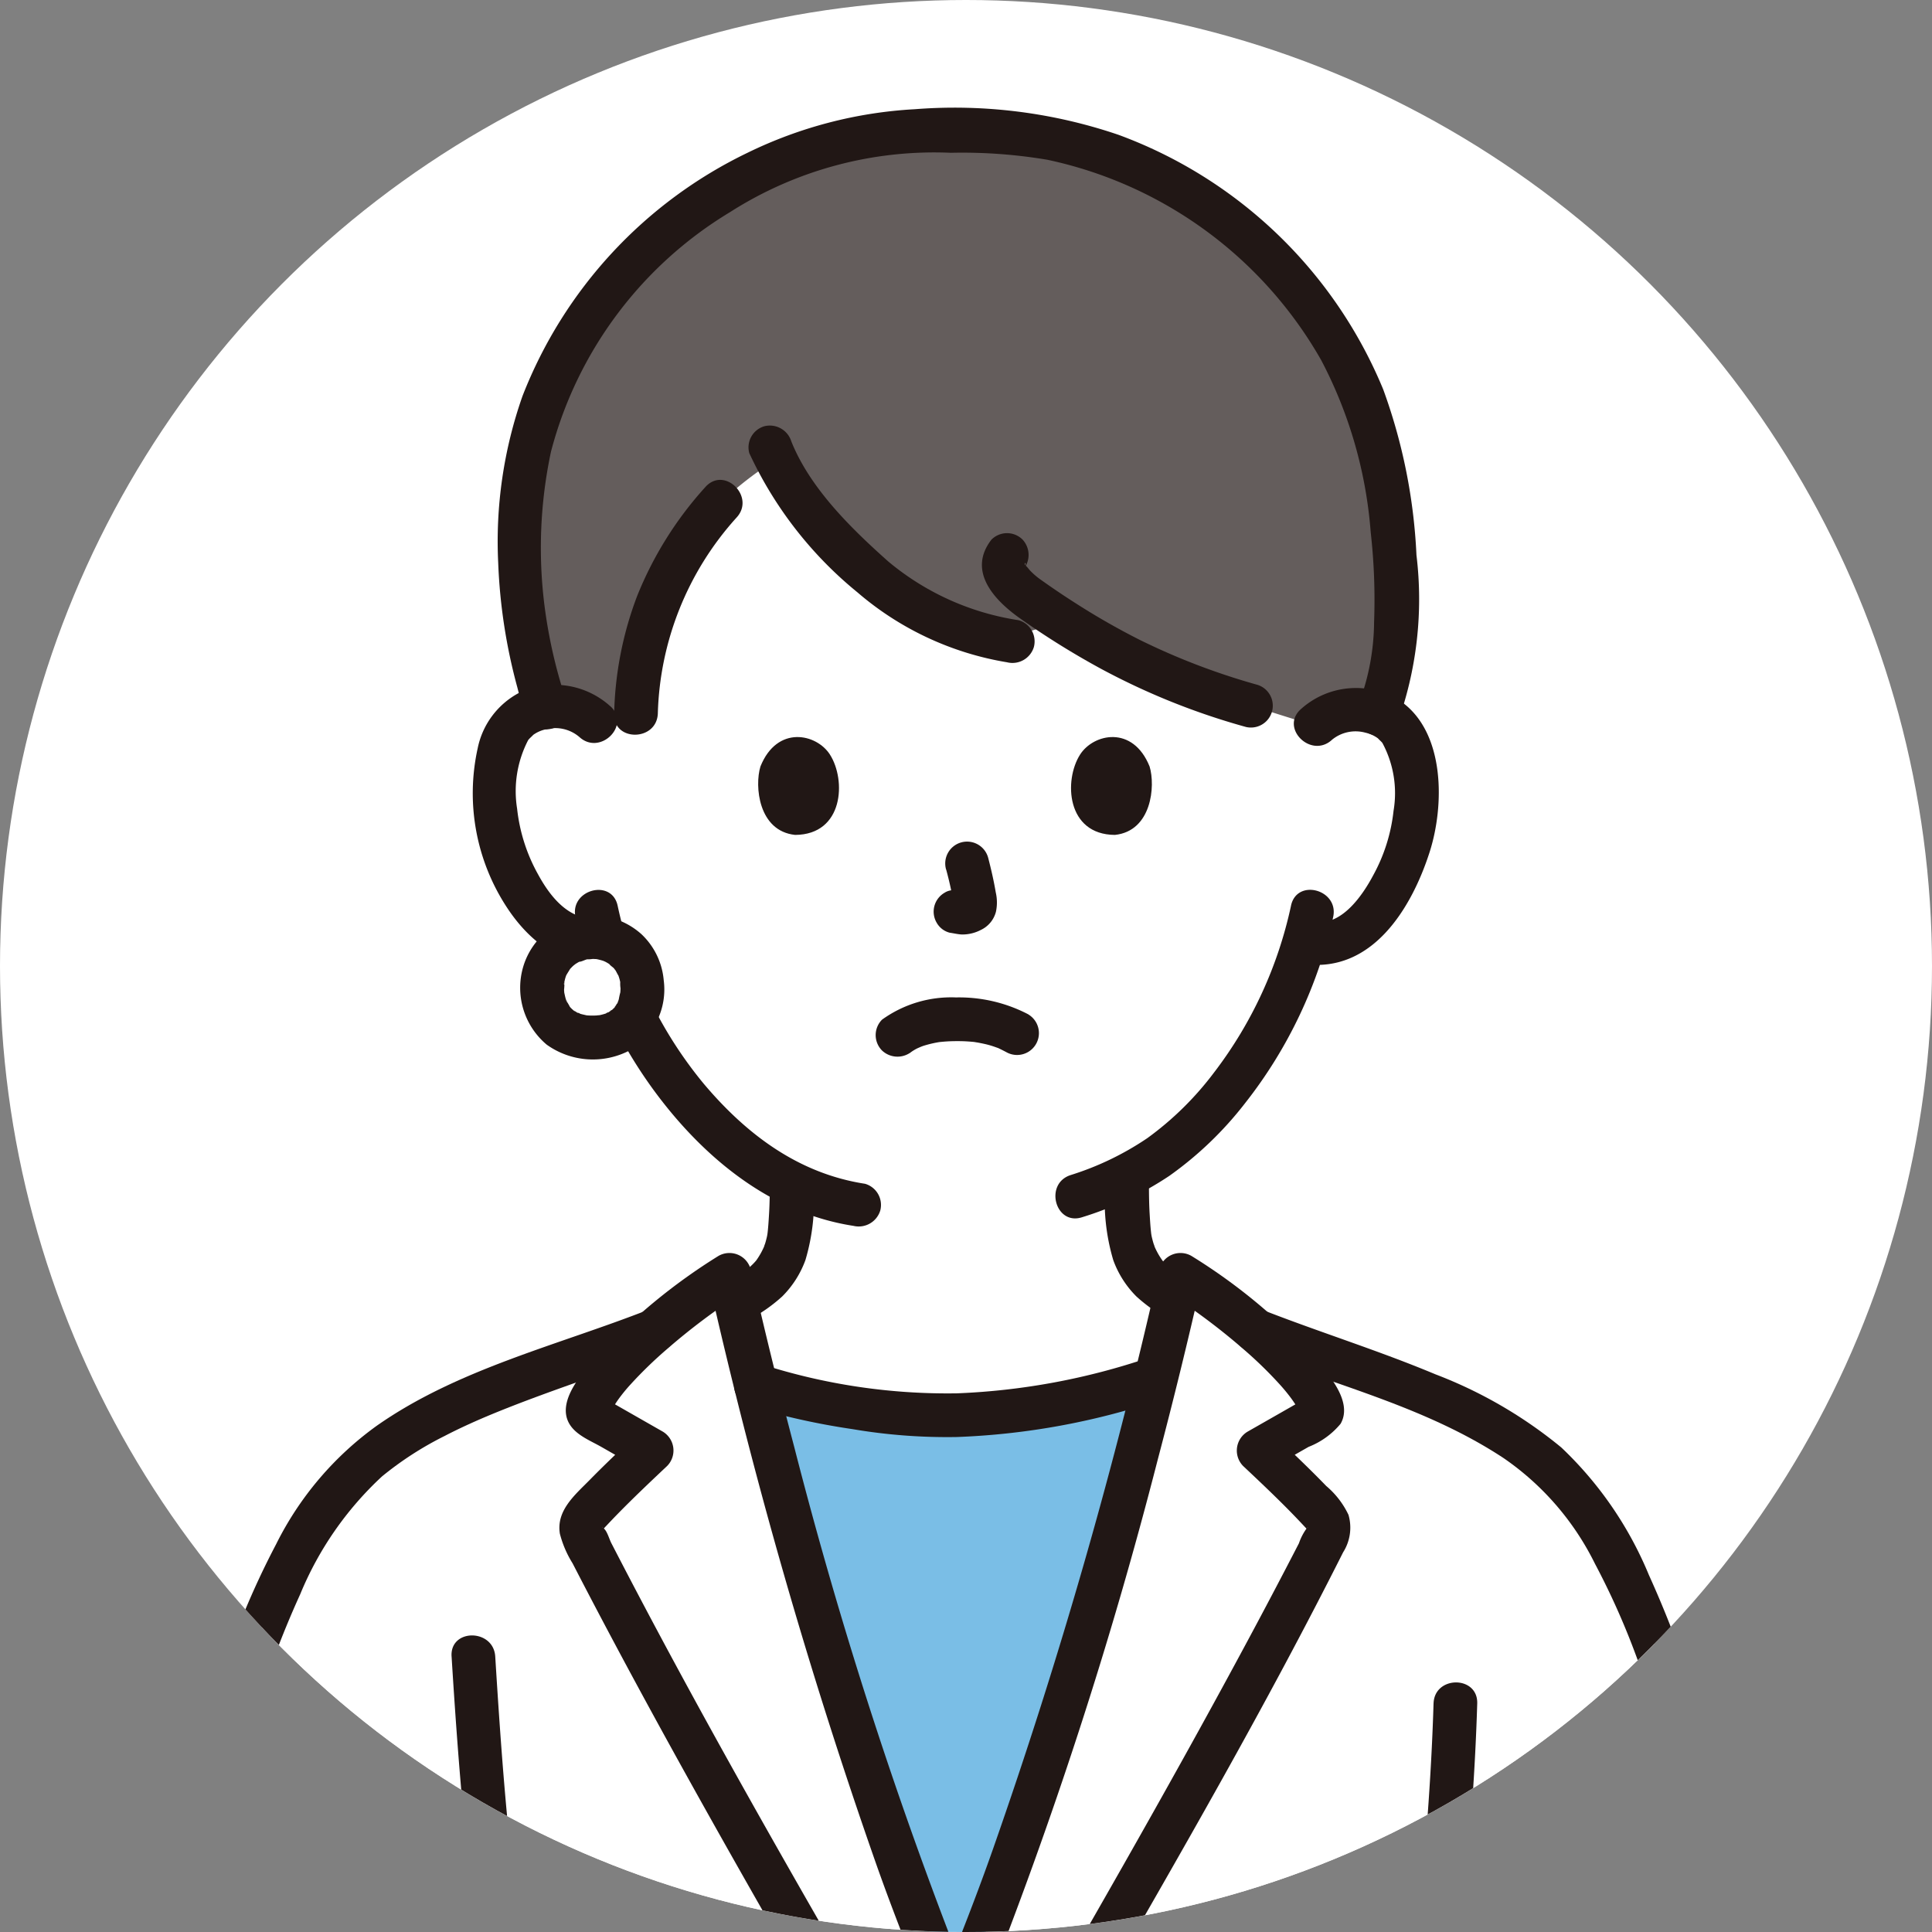 <svg xmlns="http://www.w3.org/2000/svg" xmlns:xlink="http://www.w3.org/1999/xlink" width="108" height="108" viewBox="0 0 108 108">
  <rect x="0" y="0" width="108" height="108" fill="#808080" stroke="none"/>
  <defs>
    <clipPath id="clip-path">
      <circle id="楕円形_40" data-name="楕円形 40" cx="54" cy="54" r="54" transform="translate(1459.588 11834.588)" fill="#fff" stroke="#707070" stroke-width="1"/>
    </clipPath>
  </defs>
  <g id="img_voice01" transform="translate(-229 -11534)">
    <circle id="楕円形_32" data-name="楕円形 32" cx="54" cy="54" r="54" transform="translate(229 11534)" fill="#fff"/>
    <g id="マスクグループ_21" data-name="マスクグループ 21" transform="translate(-1230.588 -300.588)" clip-path="url(#clip-path)">
      <g id="c" transform="translate(1443.917 11840.638)">
        <path id="パス_3453" data-name="パス 3453" d="M131.1,48.157a3.136,3.136,0,0,1,2.282-.833A2.922,2.922,0,0,1,136,48.807c.886,1.565.838,4.443.232,6.221a9.621,9.621,0,0,1-2.813,4.562,3.364,3.364,0,0,1-2.985.7,24.224,24.224,0,0,1-4.476,8.542,16.605,16.605,0,0,1-5.442,4.545c.017,1-.014,1.345.076,2.585a5.976,5.976,0,0,0,.287,1.684,4.113,4.113,0,0,0,1.235,1.8,8.374,8.374,0,0,0,1.1.754q-.514,2.231-1.08,4.5a39.8,39.8,0,0,1-11.779,2.083,40.481,40.481,0,0,1-10.579-1.689l0-.015c-.393-1.557-.766-3.109-1.12-4.642a9.2,9.2,0,0,0,1.526-.993,4.117,4.117,0,0,0,1.235-1.8,5.975,5.975,0,0,0,.287-1.684c.075-1.029.067-1.443.07-2.122a18.189,18.189,0,0,1-5.994-5.008,24.258,24.258,0,0,1-4.514-8.673,3.388,3.388,0,0,1-2.9-.744,9.625,9.625,0,0,1-2.778-4.584c-.593-1.783-.619-4.661.28-6.219a2.922,2.922,0,0,1,2.633-1.462,3.134,3.134,0,0,1,2.275.85s-5.2-20.115,20.8-20.115c22.774,0,19.522,20.273,19.522,20.273Z" transform="translate(-41.853 -13.702)" fill="#fff"/>
        <path id="パス_3454" data-name="パス 3454" d="M94.16,259.662c-1.352,6.841-3.4,16.74-5.162,25.682a.507.507,0,0,0,.5.6h47.548a.506.506,0,0,0,.5-.6c-1.716-8.783-4.383-21.835-5.057-25.155l-38.329-.529Z" transform="translate(-43.729 -127.598)" fill="#fff"/>
        <path id="パス_3455" data-name="パス 3455" d="M121.835,166.538c-.725-2.052-1.381-4.083-2.367-7.115-2.028-6.211-3.939-12.893-5.571-19.434a40.509,40.509,0,0,0,10.58,1.689,39.83,39.83,0,0,0,11.728-2.065l.05-.017c-.016.068-.033.137-.05.2-1.643,6.6-3.575,13.351-5.615,19.622-1.978,6.068-2.629,8.127-5.157,14.363h-.812c-1.264-3.119-2.059-5.193-2.785-7.247Z" transform="translate(-55.969 -68.597)" fill="#7abee6"/>
        <path id="パス_3456" data-name="パス 3456" d="M107.786,117.288c0,.522-.01,1.043-.041,1.564-.02.335-.04.671-.076,1a2.269,2.269,0,0,1-.071.385q-.033.14-.077.277c-.058.15-.067.18-.025.09a4.273,4.273,0,0,1-.433.792q-.127.179-.042.057-.084.1-.174.19a3.721,3.721,0,0,1-.293.266q.094-.067-.086.065c-.074.054-.148.106-.223.158q-.221.152-.452.29c-.264.159-.536.3-.813.439-1.246.608-2.784,1.126-4.194,1.681a1.257,1.257,0,0,0-.852,1.5,1.229,1.229,0,0,0,1.5.852,49.264,49.264,0,0,0,5.13-2.107,8.922,8.922,0,0,0,1.916-1.329,5.54,5.54,0,0,0,1.3-2.038,11.654,11.654,0,0,0,.451-4.138,1.221,1.221,0,0,0-2.441,0h0Z" transform="translate(-49.084 -57.035)" fill="#211715"/>
        <path id="パス_3457" data-name="パス 3457" d="M152.286,117.29a11.654,11.654,0,0,0,.451,4.138,5.533,5.533,0,0,0,1.3,2.038,8.923,8.923,0,0,0,1.916,1.329,49.27,49.27,0,0,0,5.13,2.107,1.229,1.229,0,0,0,1.5-.852,1.249,1.249,0,0,0-.852-1.5c-1.407-.554-2.954-1.076-4.194-1.681-.277-.135-.549-.281-.813-.439q-.23-.138-.452-.29c-.075-.051-.15-.1-.223-.158-.12-.088-.149-.109-.086-.065a3.452,3.452,0,0,1-.293-.265q-.091-.092-.174-.19c.056.081.042.063-.042-.057a4.182,4.182,0,0,1-.433-.792c.041.09.033.06-.025-.09-.029-.091-.055-.184-.077-.277a2.274,2.274,0,0,1-.071-.385c-.037-.333-.056-.669-.076-1-.031-.521-.038-1.042-.041-1.564a1.221,1.221,0,0,0-2.441,0h0Z" transform="translate(-74.834 -57.037)" fill="#211715"/>
        <path id="パス_3458" data-name="パス 3458" d="M47.955,162.257c1.094-4.171,1.977-7.132,3.054-10.8a51.67,51.67,0,0,1,3.474-8.234,16.406,16.406,0,0,1,7.909-7.319,117.485,117.485,0,0,1,11.718-4.526l.153-.06a38.979,38.979,0,0,1,4.156-3.1c.458,2.029.946,4.094,1.47,6.169,1.633,6.546,3.545,13.234,5.574,19.449,1.973,6.068,2.624,8.127,5.152,14.363h.812c2.528-6.235,3.179-8.3,5.157-14.363,2.039-6.271,3.972-13.02,5.615-19.622.5-2.019.982-4.023,1.424-6a39.346,39.346,0,0,1,4.17,3.108l.142.056a117.482,117.482,0,0,1,11.718,4.527,16.406,16.406,0,0,1,7.909,7.319,51.669,51.669,0,0,1,3.474,8.234c1.414,4.822,2.492,8.417,4.155,15.131a79.654,79.654,0,0,1,2.136,13c.224,5.147-1.358,7.3-5.111,9.023a23.445,23.445,0,0,1-4.684,1.333c-2.716.539-5.722.921-8.234,1.256,0,0-16.281.905-29.618.905s-26.974-1.287-26.974-1.287a45.2,45.2,0,0,1-8.077-.951,31.453,31.453,0,0,1-4.8-1.256c-3.652-1.424-5.335-3.876-5.111-9.023a79.654,79.654,0,0,1,2.136-13c.4-1.6.759-3.022,1.1-4.326Z" transform="translate(-21.965 -63.002)" fill="#fff"/>
        <path id="パス_3459" data-name="パス 3459" d="M136.921,27.513a43.016,43.016,0,0,0-.827-6.733q-.127-.621-.292-1.232a20.961,20.961,0,0,0-1.379-3.67,24.331,24.331,0,0,0-12.479-11.67,22.12,22.12,0,0,0-9.714-1.721,22.531,22.531,0,0,0-11.788,2.7,23.454,23.454,0,0,0-12.083,15.6,29.822,29.822,0,0,0,.021,9.971s.679,2.944,1,3.949a3.549,3.549,0,0,1,.49-.047,3.134,3.134,0,0,1,2.275.85l2.3-.454a17.025,17.025,0,0,1,2.031-7.914A18.824,18.824,0,0,1,99.2,23.227a18.694,18.694,0,0,1,3.063-2.367,24.209,24.209,0,0,0,5.244,6.385,14.739,14.739,0,0,0,8,3.753s.808-.931,3.255-.841c.349.2,2.442,1.414,2.807,1.61a44.585,44.585,0,0,0,7.3,2.852L132.4,35.73a3.117,3.117,0,0,1,2.349-.9,3.676,3.676,0,0,1,1.169.225,18.126,18.126,0,0,0,1-7.542Z" transform="translate(-43.219 -1.207)" fill="#645d5c"/>
        <path id="パス_3460" data-name="パス 3460" d="M135.8,34.459a20.444,20.444,0,0,0,1.091-9.479,31.119,31.119,0,0,0-1.858-9.26,25.543,25.543,0,0,0-14.8-14.234A28.415,28.415,0,0,0,108.848.055a24.323,24.323,0,0,0-9.34,2.43A25.261,25.261,0,0,0,86.917,16.092a24.517,24.517,0,0,0-1.356,9.349,30.888,30.888,0,0,0,1.069,6.936c.128.5.255,1.01.416,1.5.484,1.488,2.842.851,2.354-.649a27.854,27.854,0,0,1-1.248-5.388A25.812,25.812,0,0,1,88.51,19.2,22.17,22.17,0,0,1,98.519,5.808a21.205,21.205,0,0,1,12.346-3.317,28.657,28.657,0,0,1,5.4.391,23.147,23.147,0,0,1,15.3,11.2,24.69,24.69,0,0,1,2.769,9.629,33.683,33.683,0,0,1,.188,5.023,13.144,13.144,0,0,1-.831,4.491,1.263,1.263,0,0,0,.438,1.67,1.229,1.229,0,0,0,1.67-.438h0Z" transform="translate(-42.039 0)" fill="#211715"/>
        <path id="パス_3461" data-name="パス 3461" d="M113.1,36.4a21.906,21.906,0,0,0,6.045,7.786,17.088,17.088,0,0,0,8.366,3.912,1.251,1.251,0,0,0,1.5-.852,1.232,1.232,0,0,0-.852-1.5,14.813,14.813,0,0,1-7.289-3.284c-2.072-1.846-4.366-4.085-5.417-6.709a1.258,1.258,0,0,0-1.5-.852,1.229,1.229,0,0,0-.852,1.5h0Z" transform="translate(-55.546 -17.126)" fill="#211715"/>
        <path id="パス_3462" data-name="パス 3462" d="M139.275,47.06c-1.353,1.738.1,3.345,1.554,4.382a45.173,45.173,0,0,0,4.558,2.841A39,39,0,0,0,153.5,57.54a1.222,1.222,0,0,0,.649-2.354,37.926,37.926,0,0,1-6.606-2.524,40.015,40.015,0,0,1-3.587-2.053c-.643-.408-1.273-.835-1.893-1.276a4.165,4.165,0,0,1-.616-.519c-.082-.086-.152-.19-.238-.271-.251-.234.2-.28-.205.242a1.261,1.261,0,0,0,0-1.726,1.228,1.228,0,0,0-1.726,0h0Z" transform="translate(-68.176 -22.951)" fill="#211715"/>
        <path id="パス_3463" data-name="パス 3463" d="M103.43,41.23a20.256,20.256,0,0,0-3.837,6.126,19.7,19.7,0,0,0-1.279,6.56c-.073,1.571,2.369,1.567,2.441,0a17.022,17.022,0,0,1,4.4-10.96c1.067-1.151-.655-2.881-1.726-1.726h0Z" transform="translate(-48.311 -20.073)" fill="#211715"/>
        <path id="パス_3464" data-name="パス 3464" d="M91.833,258.163c-1.168,5.909-2.383,11.809-3.573,17.713q-.484,2.4-.963,4.807-.226,1.132-.449,2.265c-.172.871-.441,1.776.244,2.5a2.236,2.236,0,0,0,1.819.542h34.659c4.053,0,8.124.111,12.175,0a2.377,2.377,0,0,0,.775-.128c1.684-.614.935-2.634.683-3.911q-.774-3.931-1.565-7.859-1.366-6.8-2.753-13.6l-.368-1.807a1.221,1.221,0,1,0-2.354.649q1.125,5.538,2.249,11.076.784,3.882,1.56,7.766.37,1.854.736,3.708.174.88.346,1.759c.028.142.055.284.083.426.158.806-.142-.771.759-.523-.007,0-.015,0-.021,0a4.565,4.565,0,0,0-.943,0H90.09c-.5,0-1-.023-1.5,0a1.256,1.256,0,0,0-.24,0h0l.721.718.089-.449.223-1.128q.226-1.137.453-2.275c1.2-5.986,2.422-11.966,3.625-17.95q.367-1.828.729-3.656a1.252,1.252,0,0,0-.852-1.5,1.232,1.232,0,0,0-1.5.852h0Z" transform="translate(-42.579 -126.424)" fill="#211715"/>
        <path id="パス_3465" data-name="パス 3465" d="M112.337,139.96a39.981,39.981,0,0,0,5.766,1.285,31.576,31.576,0,0,0,5.84.442,40.328,40.328,0,0,0,11.4-2.088c1.477-.507.843-2.866-.649-2.354a37.881,37.881,0,0,1-10.752,2,33.91,33.91,0,0,1-10.957-1.64,1.222,1.222,0,0,0-.649,2.354h0Z" transform="translate(-54.783 -67.407)" fill="#211715"/>
        <path id="パス_3466" data-name="パス 3466" d="M94.032,87.431A25.8,25.8,0,0,0,99.468,98.46c2.616,3.109,6.007,5.6,10.1,6.231a1.26,1.26,0,0,0,1.5-.852,1.23,1.23,0,0,0-.852-1.5c-3.728-.575-6.638-2.771-9.021-5.6a23.226,23.226,0,0,1-4.808-9.952c-.339-1.533-2.693-.884-2.354.649h0Z" transform="translate(-46.191 -42.215)" fill="#211715"/>
        <path id="パス_3467" data-name="パス 3467" d="M159.986,86.782a23.42,23.42,0,0,1-4.3,9.33,17.53,17.53,0,0,1-3.735,3.676,16.327,16.327,0,0,1-4.292,2.066c-1.487.486-.85,2.844.649,2.354a18.626,18.626,0,0,0,4.874-2.312,19.912,19.912,0,0,0,4.229-4.057,25.765,25.765,0,0,0,4.928-10.407c.338-1.531-2.015-2.185-2.354-.649h0Z" transform="translate(-72.144 -42.215)" fill="#211715"/>
        <path id="パス_3468" data-name="パス 3468" d="M174.824,66.625a2.077,2.077,0,0,1,1.895-.408,1.854,1.854,0,0,1,.72.336c-.1-.082.144.152.142.149.246.264-.1-.171.085.1a5.922,5.922,0,0,1,.616,3.781,9.621,9.621,0,0,1-1.135,3.6c-.589,1.11-1.744,2.811-3.221,2.612a1.263,1.263,0,0,0-1.5.852,1.229,1.229,0,0,0,.852,1.5c3.807.514,6.009-3.106,7.021-6.259.828-2.581.878-6.643-1.573-8.4a4.594,4.594,0,0,0-5.627.413c-1.174,1.049.557,2.77,1.726,1.726h0Z" transform="translate(-84.711 -31.307)" fill="#211715"/>
        <path id="パス_3469" data-name="パス 3469" d="M90.453,64.576a4.63,4.63,0,0,0-5.119-.744,4.522,4.522,0,0,0-2.3,3.1,11.628,11.628,0,0,0,1.648,8.906c1.138,1.734,2.953,3.306,5.168,3.025a1.26,1.26,0,0,0,1.221-1.221,1.228,1.228,0,0,0-1.221-1.221c-1.636.208-2.725-1.138-3.437-2.447A9.65,9.65,0,0,1,85.24,70.3a6.179,6.179,0,0,1,.615-3.828q.071-.1-.037.039c.036-.045.073-.087.112-.129s.277-.26.184-.189a1.86,1.86,0,0,1,.723-.328,2.071,2.071,0,0,1,1.889.432c1.161,1.053,2.893-.668,1.726-1.726h0Z" transform="translate(-40.662 -31.143)" fill="#211715"/>
        <path id="パス_3470" data-name="パス 3470" d="M61.529,191.4a42.47,42.47,0,0,1-10-1.4,15.175,15.175,0,0,1-3.492-1.2,8.078,8.078,0,0,1-1.129-.724,6.608,6.608,0,0,1-.962-1c-1.35-1.95-1.3-4.559-1.106-6.929a69.778,69.778,0,0,1,1.374-8.621c1.157-5.469,2.716-10.859,4.289-16.22a53.655,53.655,0,0,1,2.739-7.434,18.645,18.645,0,0,1,4.568-6.579,18.556,18.556,0,0,1,3.513-2.268c.846-.443,1.856-.891,2.584-1.192,3.122-1.292,6.348-2.292,9.489-3.526a1.257,1.257,0,0,0,.852-1.5,1.229,1.229,0,0,0-1.5-.852c-5.084,2-10.689,3.32-15.224,6.5a18.058,18.058,0,0,0-5.63,6.624,45.843,45.843,0,0,0-3.241,7.863c-1.673,5.61-3.318,11.256-4.585,16.974a85.287,85.287,0,0,0-1.56,9.1c-.307,2.793-.438,5.761.794,8.363,1.208,2.551,3.771,3.9,6.369,4.653a47.457,47.457,0,0,0,5.939,1.256,39.893,39.893,0,0,0,5.918.555,1.221,1.221,0,0,0,0-2.441h0Z" transform="translate(-20.787 -64.808)" fill="#211715"/>
        <path id="パス_3471" data-name="パス 3471" d="M167.253,134.3c4.873,1.914,9.88,3.105,14.22,5.968a15.44,15.44,0,0,1,5.1,5.894,42.184,42.184,0,0,1,3.032,7.3c1.637,5.4,3.19,10.861,4.456,16.365.624,2.711,1.164,5.455,1.522,8.215.326,2.518.7,5.33-.2,7.749a5.317,5.317,0,0,1-1.726,2.262,11.08,11.08,0,0,1-3.164,1.628,63.131,63.131,0,0,1-11.41,2.1A1.261,1.261,0,0,0,177.862,193c0,.592.563,1.309,1.221,1.221a81.017,81.017,0,0,0,10.964-1.856,12.136,12.136,0,0,0,6.621-3.932c1.59-2.092,1.788-4.859,1.647-7.391a65.322,65.322,0,0,0-1.346-9.307c-1.159-5.71-2.78-11.329-4.419-16.917a59.246,59.246,0,0,0-2.957-8.016,20.675,20.675,0,0,0-4.9-7.133,25.179,25.179,0,0,0-7.046-4.092c-3.2-1.34-6.517-2.365-9.744-3.632a1.229,1.229,0,0,0-1.5.852,1.249,1.249,0,0,0,.852,1.5h0Z" transform="translate(-81.747 -64.807)" fill="#211715"/>
        <path id="パス_3472" data-name="パス 3472" d="M135.6,98.682a8.365,8.365,0,0,0-4.054-.949,6.606,6.606,0,0,0-4.129,1.242,1.223,1.223,0,0,0,0,1.726,1.258,1.258,0,0,0,1.726,0c-.378.3-.126.1-.028.035.079-.051.161-.1.245-.143.1-.054.4-.145.044-.034.114-.035.224-.087.338-.124a6.454,6.454,0,0,1,.944-.217c-.178.03-.086.011.039,0,.093-.009.186-.017.278-.023.223-.015.448-.02.671-.019q.3,0,.6.022c.092.006.184.014.275.023.05.005.384.068.082.008.3.059.592.11.882.2.124.037.244.082.366.124.293.1-.225-.111.04.015.151.072.3.147.449.226a1.221,1.221,0,0,0,1.232-2.108h0Z" transform="translate(-62.439 -48.026)" fill="#211715"/>
        <path id="パス_3473" data-name="パス 3473" d="M134.137,82.182a18.856,18.856,0,0,1,.437,2.017l-.044-.324a1.242,1.242,0,0,1,.008.278l.044-.324a.657.657,0,0,1-.031.125l.123-.291a.491.491,0,0,1-.044.08l.191-.247a.438.438,0,0,1-.065.065l.247-.191a1.311,1.311,0,0,1-.158.084l.291-.123a1.135,1.135,0,0,1-.267.078l.324-.044a1.087,1.087,0,0,1-.251,0l.324.044c-.095-.013-.187-.037-.282-.049a.927.927,0,0,0-.487-.022.9.9,0,0,0-.454.145,1.22,1.22,0,0,0-.438,1.67,1.168,1.168,0,0,0,.729.561c.232.032.458.091.694.1a2.239,2.239,0,0,0,1.045-.253,1.555,1.555,0,0,0,.847-1.02,2.494,2.494,0,0,0-.01-1.078c-.109-.649-.258-1.293-.423-1.931a1.221,1.221,0,1,0-2.354.649h0Z" transform="translate(-65.575 -39.625)" fill="#211715"/>
        <path id="パス_3474" data-name="パス 3474" d="M114.271,70.76c-.334,1.094-.116,3.612,1.939,3.826,2.716-.016,2.861-3.06,1.946-4.491C117.408,68.923,115.206,68.436,114.271,70.76Z" transform="translate(-56.091 -33.964)" fill="#211715"/>
        <path id="パス_3475" data-name="パス 3475" d="M152.923,70.76c.334,1.094.116,3.612-1.939,3.826-2.716-.016-2.861-3.06-1.947-4.491C149.786,68.923,151.987,68.436,152.923,70.76Z" transform="translate(-72.989 -33.964)" fill="#211715"/>
        <path id="パス_3476" data-name="パス 3476" d="M62.545,217.7q.182-.079-.068.027l.151-.062q.134-.053.268-.1.29-.109.584-.2.55-.179,1.112-.316t1.108-.225a3.009,3.009,0,0,0,.31-.047c-.33.091-.116.016-.019,0,.2-.023.4-.04.6-.053a1.221,1.221,0,1,0,0-2.441,15.9,15.9,0,0,0-5.274,1.312,1.22,1.22,0,0,0-.561.729,1.247,1.247,0,0,0,.123.94,1.231,1.231,0,0,0,.729.561,1.423,1.423,0,0,0,.94-.123h0Z" transform="translate(-29.833 -105.297)" fill="#211715"/>
        <path id="パス_3477" data-name="パス 3477" d="M80.444,169.032c.348,5.613.782,11.219,1.61,16.784a1.229,1.229,0,0,0,1.5.852,1.252,1.252,0,0,0,.852-1.5c-.8-5.347-1.188-10.742-1.522-16.135-.1-1.561-2.539-1.572-2.441,0Z" transform="translate(-39.529 -82.486)" fill="#211715"/>
        <path id="パス_3478" data-name="パス 3478" d="M186.543,174.2c-.221,7.4-1.116,14.725-1.891,22.081a1.228,1.228,0,0,0,1.221,1.221,1.248,1.248,0,0,0,1.221-1.221c.775-7.356,1.669-14.68,1.891-22.081.047-1.572-2.395-1.57-2.441,0Z" transform="translate(-90.736 -85.023)" fill="#211715"/>
        <path id="パス_3479" data-name="パス 3479" d="M108.491,250.363h30.585a1.221,1.221,0,0,0,0-2.441H108.491a1.221,1.221,0,0,0,0,2.441h0Z" transform="translate(-52.733 -121.829)" fill="#211715"/>
        <path id="パス_3480" data-name="パス 3480" d="M122.115,167.893c4.817-8.354,9.654-16.731,13.989-25.348a2.569,2.569,0,0,0,.3-2.095,4.816,4.816,0,0,0-1.244-1.613c-.948-.981-1.937-1.919-2.931-2.852l-.247,1.917,2.192-1.251a4.393,4.393,0,0,0,1.79-1.293c.731-1.275-.786-2.906-1.571-3.8a31.98,31.98,0,0,0-6.769-5.582,1.23,1.23,0,0,0-1.793.729,290.843,290.843,0,0,1-9.3,32.429c-.893,2.545-1.881,5.053-2.893,7.552l1.177-.9H114l1.177.9a248.988,248.988,0,0,1-9.752-30.015q-1.308-4.962-2.444-9.966a1.23,1.23,0,0,0-1.793-.729,32.494,32.494,0,0,0-6.711,5.518c-.785.885-2.332,2.523-1.661,3.806.353.676,1.192.993,1.823,1.353l2.191,1.251-.247-1.917c-.88.827-1.757,1.657-2.6,2.517-.82.833-1.874,1.706-1.663,3a5.882,5.882,0,0,0,.71,1.655q.424.823.853,1.644.816,1.562,1.647,3.117c2.3,4.306,4.674,8.573,7.082,12.819q2.034,3.586,4.1,7.155a1.222,1.222,0,0,0,2.108-1.232c-4.537-7.86-9.02-15.756-13.2-23.813l-.425-.821c-.114-.221-.23-.665-.42-.817s.026-.069-.069.064c-.106.148.166-.172.2-.2q.32-.342.646-.676c.9-.92,1.831-1.8,2.768-2.684a1.232,1.232,0,0,0-.247-1.917l-1.752-1-.876-.5-.438-.25q-.4-.266-.071.023l.167.616c-.012.268.117-.124.163-.2.1-.16.2-.315.306-.468a9.361,9.361,0,0,1,.715-.876,23.681,23.681,0,0,1,2.071-2,35.639,35.639,0,0,1,4.074-3.053l-1.793-.729a294.427,294.427,0,0,0,9.3,32.429c.892,2.544,1.88,5.053,2.892,7.552a1.273,1.273,0,0,0,1.177.9h.812a1.267,1.267,0,0,0,1.177-.9,249.39,249.39,0,0,0,9.741-29.964q1.317-4.986,2.456-10.017l-1.793.729a35.8,35.8,0,0,1,4.122,3.09,23.121,23.121,0,0,1,2.008,1.947,10.108,10.108,0,0,1,.667.807q.168.231.318.474c.053.085.225.536.214.283l.167-.616q.328-.289-.071-.023l-.437.25-.875.5-1.754,1a1.232,1.232,0,0,0-.247,1.917c.823.773,1.643,1.549,2.439,2.35.357.36.707.726,1.055,1.1.294.312.173.2.116.12-.1-.134.111-.205-.069-.065a3.122,3.122,0,0,0-.42.817q-1.533,2.972-3.12,5.916c-2.183,4.056-4.427,8.078-6.7,12.083q-1.887,3.324-3.8,6.635a1.222,1.222,0,0,0,2.108,1.232h0Z" transform="translate(-45.352 -61.82)" fill="#211715"/>
        <path id="パス_3481" data-name="パス 3481" d="M1.179,236.656h21.08a1.221,1.221,0,0,0,0-2.441H1.179a1.221,1.221,0,0,0,0,2.441Z" transform="translate(0 -115.094)" fill="#211715"/>
        <path id="パス_3482" data-name="パス 3482" d="M227.27,236.656h21.993a1.221,1.221,0,0,0,0-2.441H227.27a1.221,1.221,0,0,0,0,2.441Z" transform="translate(-111.101 -115.094)" fill="#211715"/>
        <path id="パス_3483" data-name="パス 3483" d="M93.209,91.1a2.743,2.743,0,0,0-2.8,2.78,2.8,2.8,0,1,0,5.595,0A2.741,2.741,0,0,0,93.209,91.1Z" transform="translate(-44.429 -44.766)" fill="#fff"/>
        <path id="パス_3484" data-name="パス 3484" d="M92.024,88.7a4.023,4.023,0,0,0-3.863,2.88,4.15,4.15,0,0,0,1.316,4.354,4.432,4.432,0,0,0,4.639.319,3.963,3.963,0,0,0,1.9-3.924,4.009,4.009,0,0,0-1.243-2.57A4.139,4.139,0,0,0,92.024,88.7a1.221,1.221,0,0,0,0,2.441c.081,0,.162.008.244.009.28.007-.281-.06-.012,0a3.517,3.517,0,0,1,.368.094l.071.024q.183.07-.086-.04a.7.7,0,0,0,.131.064c.064.033.127.069.188.107.041.025.08.052.12.079q.155.113-.077-.061c.036.082.194.175.257.244.029.032.152.212.041.038s.011.019.03.047c.072.107.12.233.193.338.091.131-.1-.294-.025-.062.03.092.063.181.086.275.012.047.023.094.033.141l.014.072c.021.132.017.1-.013-.106a1.754,1.754,0,0,0,.014.377c0,.077-.005.154-.011.23l-.007.075c-.015.134-.01.1.016-.106a3.72,3.72,0,0,0-.092.411c-.019.065-.043.128-.064.192-.036.109-.091.076.047-.109-.074.1-.117.232-.187.337-.022.034-.053.068-.073.1.147-.274.114-.144.031-.054-.036.038-.072.075-.11.111-.1.09-.255.137.031-.01-.093.048-.176.12-.268.171-.055.03-.124.052-.174.087.246-.168.169-.068.043-.026a3.07,3.07,0,0,1-.335.091c-.094.02-.32.022.038,0-.075,0-.151.016-.226.02a3.931,3.931,0,0,1-.465,0l-.149-.012c-.266-.018.292.063.038,0-.113-.027-.226-.049-.337-.083a1.906,1.906,0,0,0-.19-.067c.3.057.146.065.024,0-.1-.054-.195-.135-.3-.186.252.126.162.138.076.052-.037-.037-.077-.071-.114-.108s-.084-.093-.127-.139c-.127-.139.07.082.075.1a3.261,3.261,0,0,0-.227-.389c-.055-.106.02-.1.045.109a1.3,1.3,0,0,0-.066-.192c-.034-.112-.056-.226-.082-.341-.059-.256.02.3,0,.035-.005-.076-.013-.151-.015-.227a2.427,2.427,0,0,0,.012-.453c.052.19-.046.237-.006.071.02-.082.036-.165.059-.246s.045-.136.067-.2c.078-.238-.133.247-.01.03.075-.133.162-.261.238-.393s-.206.227-.037.053c.066-.068.128-.138.2-.2.022-.021.1-.072.107-.094q-.233.174-.077.061c.039-.027.079-.054.12-.08s.1-.062.156-.091c.032-.018.064-.034.1-.05q.176-.082-.09.035c.107.014.316-.1.433-.13l.076-.015q.2-.033-.091.01a1.732,1.732,0,0,0,.324-.017,1.221,1.221,0,0,0,0-2.441Z" transform="translate(-43.243 -43.586)" fill="#211715"/>
        <path id="パス_3485" data-name="パス 3485" d="M105.551,249.708c.272.18.543.349.807.5a3.361,3.361,0,0,0,2.878.244,1.723,1.723,0,0,0,.876-1.362l.076.045c1.18.695,3.084,1.043,4.141.118a2.524,2.524,0,0,0,.249-3.076,3.935,3.935,0,0,0-.415-.583,1.7,1.7,0,0,0,2.427-.826,3.165,3.165,0,0,0-1.05-3.388c-.416-.4-1.279-1.421-2.132-2.169q-.275-.239-.555-.475l.776-.115a1.923,1.923,0,0,0,1.546-1.039,2.279,2.279,0,0,0,.006-1.638c-.389-1.055-2.175-2.21-4.021-3.186a14.711,14.711,0,0,0-5.454-1.746,18.356,18.356,0,0,0-5.264.082,10.422,10.422,0,0,0-4.291,1.954,11.693,11.693,0,0,0-2.8,3.1,8.7,8.7,0,0,0-.995,4.37,7.3,7.3,0,0,0,2.225,5.131,39.308,39.308,0,0,0,3.26,2.966,3.487,3.487,0,0,0,3.539.792c.748-.32.832-1.73.531-2.289l-.057-.106.027.019c.3.208.559.391.753.528.681.483,1.8,1.407,2.918,2.147Z" transform="translate(-45.375 -113.446)" fill="#fff"/>
        <path id="パス_3486" data-name="パス 3486" d="M119.328,247.383c1.252.982,2.467,2.006,3.669,3.048a35.518,35.518,0,0,1,3.194,2.9,2.437,2.437,0,0,1,.665,1.17,1.38,1.38,0,0,1-.081.63c-.017.06-.038.118-.061.176.042-.108.033-.1-.028.027-.08.12-.078.126.007.017a1.012,1.012,0,0,1-.1.107c-.05.045-.046.044.011,0a2.114,2.114,0,0,1-.218.128c.151-.074-.2.058-.248.072s-.127.029-.192.04q.159-.024-.072,0c-.16,0-.317,0-.477-.009a4.1,4.1,0,0,1-1.5-.5,1.222,1.222,0,0,0-1.232,2.108,5.9,5.9,0,0,0,4,.745,3.206,3.206,0,0,0,2.56-2.631c.509-2.945-2.338-4.83-4.281-6.515-1.272-1.1-2.556-2.192-3.881-3.231a1.26,1.26,0,0,0-1.726,0,1.229,1.229,0,0,0,0,1.726h0Z" transform="translate(-58.464 -120.548)" fill="#211715"/>
        <path id="パス_3487" data-name="パス 3487" d="M129.76,250.808a2.919,2.919,0,0,0,3.486-1.933,4.334,4.334,0,0,0-1.078-4.124,41.332,41.332,0,0,0-6.58-5.8,1.228,1.228,0,0,0-1.67.438,1.251,1.251,0,0,0,.438,1.67,41.35,41.35,0,0,1,5.3,4.6,9.161,9.161,0,0,1,.873.948,3.817,3.817,0,0,1,.306.542,2.9,2.9,0,0,1,.115.385c.016.068.035.288.024.115a2.3,2.3,0,0,1,0,.36c.023-.244-.034.084-.044.121.063-.205-.022.042-.073.124a.82.82,0,0,1-.1.143c-.141.179.05.01-.127.086.234-.1-.057,0-.1.01.2-.043.06-.024-.068-.021-.257.006.217.045-.048-.011a1.25,1.25,0,0,0-1.5.852,1.233,1.233,0,0,0,.852,1.5h0Z" transform="translate(-60.812 -117.33)" fill="#211715"/>
        <path id="パス_3488" data-name="パス 3488" d="M107.227,252.546c1.27,1.011,2.554,2.006,3.8,3.047a23.808,23.808,0,0,1,2.044,1.837c.385.4.764.776.709,1.2,0,0-.048.173-.016.113-.067.127-.034.11-.143.21a.894.894,0,0,1-.638.151,3.023,3.023,0,0,1-1.658-.632c-1.257-.8-2.391-1.766-3.61-2.618-.6-.419-1.2-.835-1.8-1.257-.317-.224-.634-.448-.948-.676-.137-.1-.274-.2-.41-.3l-.137-.1c-.283-.214.175.14-.063-.049a1.259,1.259,0,0,0-1.726,0,1.229,1.229,0,0,0,0,1.726c1.2.96,2.491,1.819,3.753,2.7a46.472,46.472,0,0,0,4.239,3.006c1.695.919,4.218,1.009,5.247-.925s-.366-3.656-1.732-4.911c-1.645-1.51-3.442-2.854-5.188-4.243a1.259,1.259,0,0,0-1.726,0,1.229,1.229,0,0,0,0,1.726h0Z" transform="translate(-50.26 -123.084)" fill="#211715"/>
        <path id="パス_3489" data-name="パス 3489" d="M112.454,238.657a3.137,3.137,0,0,0,2.616-4.489,5.569,5.569,0,0,0-1.912-2.084,20.054,20.054,0,0,0-2.972-1.778,16.652,16.652,0,0,0-6.015-1.733,16,16,0,0,0-6.468.466,12.24,12.24,0,0,0-4.491,2.729,10.341,10.341,0,0,0-2.849,4.485,9.388,9.388,0,0,0,.13,5.9,11.191,11.191,0,0,0,3.13,4.232c1.543,1.448,3.343,3.322,5.627,3.26a2.739,2.739,0,0,0,2.528-1.377,3.451,3.451,0,0,0,.012-2.952,1.231,1.231,0,0,0-1.67-.438,1.249,1.249,0,0,0-.438,1.67c-.121-.259-.018.166-.014-.034a3.926,3.926,0,0,1,0,.431s-.182.362.032.162c.022-.021.294-.03-.1.035.051-.009-.4.071-.276.059a2.126,2.126,0,0,1-1.037-.188A12.673,12.673,0,0,1,95,244.331a8.085,8.085,0,0,1-2.154-2.824,6.979,6.979,0,0,1-.278-4.083,7.269,7.269,0,0,1,1.791-3.338A9.574,9.574,0,0,1,101.8,230.9a16.808,16.808,0,0,1,4.807.584,17.117,17.117,0,0,1,4.975,2.457,6.543,6.543,0,0,1,.848.687,2.43,2.43,0,0,1,.426.527c.142.363.124,1.046-.4,1.059a1.221,1.221,0,0,0,0,2.441h0Z" transform="translate(-44.202 -112.263)" fill="#211715"/>
        <path id="パス_3490" data-name="パス 3490" d="M140.575,253.088c-.285.189-.57.367-.847.523a3.529,3.529,0,0,1-3.022.256,1.81,1.81,0,0,1-.92-1.43l-.08.047c-1.239.729-3.237,1.1-4.346.124a2.649,2.649,0,0,1-.261-3.229,4.081,4.081,0,0,1,.435-.612,1.784,1.784,0,0,1-2.548-.867,3.322,3.322,0,0,1,1.1-3.556c.437-.419,1.342-1.491,2.238-2.277.192-.167.388-.334.583-.5l-.814-.121a2.017,2.017,0,0,1-1.623-1.09,2.391,2.391,0,0,1-.006-1.719c.408-1.107,2.284-2.32,4.221-3.345a15.45,15.45,0,0,1,5.725-1.833,19.242,19.242,0,0,1,5.526.087,10.941,10.941,0,0,1,4.5,2.051,12.276,12.276,0,0,1,2.938,3.255,9.137,9.137,0,0,1,1.044,4.588,7.66,7.66,0,0,1-2.335,5.386,41.246,41.246,0,0,1-3.422,3.113,3.66,3.66,0,0,1-3.715.832c-.785-.337-.873-1.816-.557-2.4l.06-.111-.028.02c-.313.219-.587.41-.79.554-.715.507-1.893,1.477-3.063,2.254Z" transform="translate(-63.293 -114.647)" fill="#fff"/>
        <path id="パス_3491" data-name="パス 3491" d="M138.71,248.933c-1.254.984-2.474,2.008-3.679,3.05-1.042.9-2.119,1.773-3.1,2.745a5.1,5.1,0,0,0-1.856,3.7,3.457,3.457,0,0,0,2.267,3.266,5.756,5.756,0,0,0,4.6-.65,1.222,1.222,0,0,0-1.232-2.108,4.4,4.4,0,0,1-1.534.527,2.935,2.935,0,0,1-.8-.01,1.684,1.684,0,0,1-.534-.2,1.4,1.4,0,0,1-.144-.147q.12.152,0-.031c-.1-.231,0,.067-.08-.164a1.409,1.409,0,0,1-.1-.767,2.691,2.691,0,0,1,.709-1.245,36.731,36.731,0,0,1,3.3-3c1.28-1.109,2.574-2.2,3.908-3.247a1.227,1.227,0,0,0,0-1.726,1.251,1.251,0,0,0-1.726,0h0Z" transform="translate(-63.92 -122.156)" fill="#211715"/>
        <path id="パス_3492" data-name="パス 3492" d="M129.515,251.891c-.292.061.244.02-.067.013-.056,0-.361-.032-.087.02-.029-.006-.307-.057-.164-.035.037.006-.039-.023-.054-.038s-.174-.2-.125-.137c-.024-.034-.193-.429-.124-.214-.016-.049-.073-.371-.049-.143a2.226,2.226,0,0,1,0-.314c.007-.085,0-.085-.01,0l.025-.133a2.578,2.578,0,0,1,.464-1.055,10,10,0,0,1,.926-1.007,43.524,43.524,0,0,1,5.577-4.835,1.261,1.261,0,0,0,.438-1.67,1.229,1.229,0,0,0-1.67-.438,43.265,43.265,0,0,0-6.895,6.083,4.485,4.485,0,0,0-1.116,4.27,3,3,0,0,0,3.585,1.987,1.221,1.221,0,0,0-.649-2.354h0Z" transform="translate(-62.107 -118.784)" fill="#211715"/>
        <path id="パス_3493" data-name="パス 3493" d="M147.741,254.353c-1.624,1.293-3.27,2.559-4.84,3.917-1.433,1.239-3.182,2.815-2.682,4.918.547,2.3,3.16,2.7,5.064,1.936,1.753-.7,3.175-2.1,4.7-3.176,1.443-1.018,2.926-1.99,4.309-3.092a1.228,1.228,0,0,0,0-1.726,1.25,1.25,0,0,0-1.726,0c-.037.03-.17.132.012-.007l-.137.1c-.119.089-.239.178-.358.265q-.418.306-.841.6-.886.628-1.779,1.246c-1.214.845-2.362,1.778-3.577,2.62a6.06,6.06,0,0,1-1.907,1.022c-.472.118-1.115.178-1.346-.265a.73.73,0,0,1-.044-.464,1.627,1.627,0,0,1,.381-.644,15,15,0,0,1,1.826-1.759c1.523-1.3,3.107-2.527,4.674-3.774a1.228,1.228,0,0,0,0-1.726,1.25,1.25,0,0,0-1.726,0h0Z" transform="translate(-68.861 -124.819)" fill="#211715"/>
        <path id="パス_3494" data-name="パス 3494" d="M132.37,239.048c-.487-.013-.609-.58-.543-.95.094-.517.657-.979,1.152-1.352a17.9,17.9,0,0,1,4.664-2.512,16.605,16.605,0,0,1,4.861-.87,12.256,12.256,0,0,1,5.019.623,10.439,10.439,0,0,1,3.24,2.065,8.179,8.179,0,0,1,2.175,3.032,7.736,7.736,0,0,1,.332,4.586,6.732,6.732,0,0,1-1.879,3.228c-.618.635-1.27,1.239-1.932,1.829a11.219,11.219,0,0,1-1.888,1.491,2.151,2.151,0,0,1-1.884.252c.042.02.108.022.132.073s-.1-.289-.106-.381c.018.158.013-.294.011-.256-.015.19.135-.384,0-.1a1.256,1.256,0,0,0-.438-1.67,1.231,1.231,0,0,0-1.67.438c-.786,1.675-.172,3.919,1.78,4.35,2.18.481,3.95-.858,5.495-2.21a17.706,17.706,0,0,0,3.864-4.173,9.514,9.514,0,0,0,1.125-5.693,10.072,10.072,0,0,0-2.345-5.416,13.665,13.665,0,0,0-4.083-3.226,13.341,13.341,0,0,0-6.524-1.3,18.582,18.582,0,0,0-6.4,1.146,23.993,23.993,0,0,0-3.549,1.773,10.116,10.116,0,0,0-2.826,2.266,3.628,3.628,0,0,0-.671,3.171,3.2,3.2,0,0,0,2.89,2.223,1.221,1.221,0,0,0,0-2.441h0Z" transform="translate(-63.567 -113.466)" fill="#211715"/>
      </g>
    </g>
  </g>
</svg>
